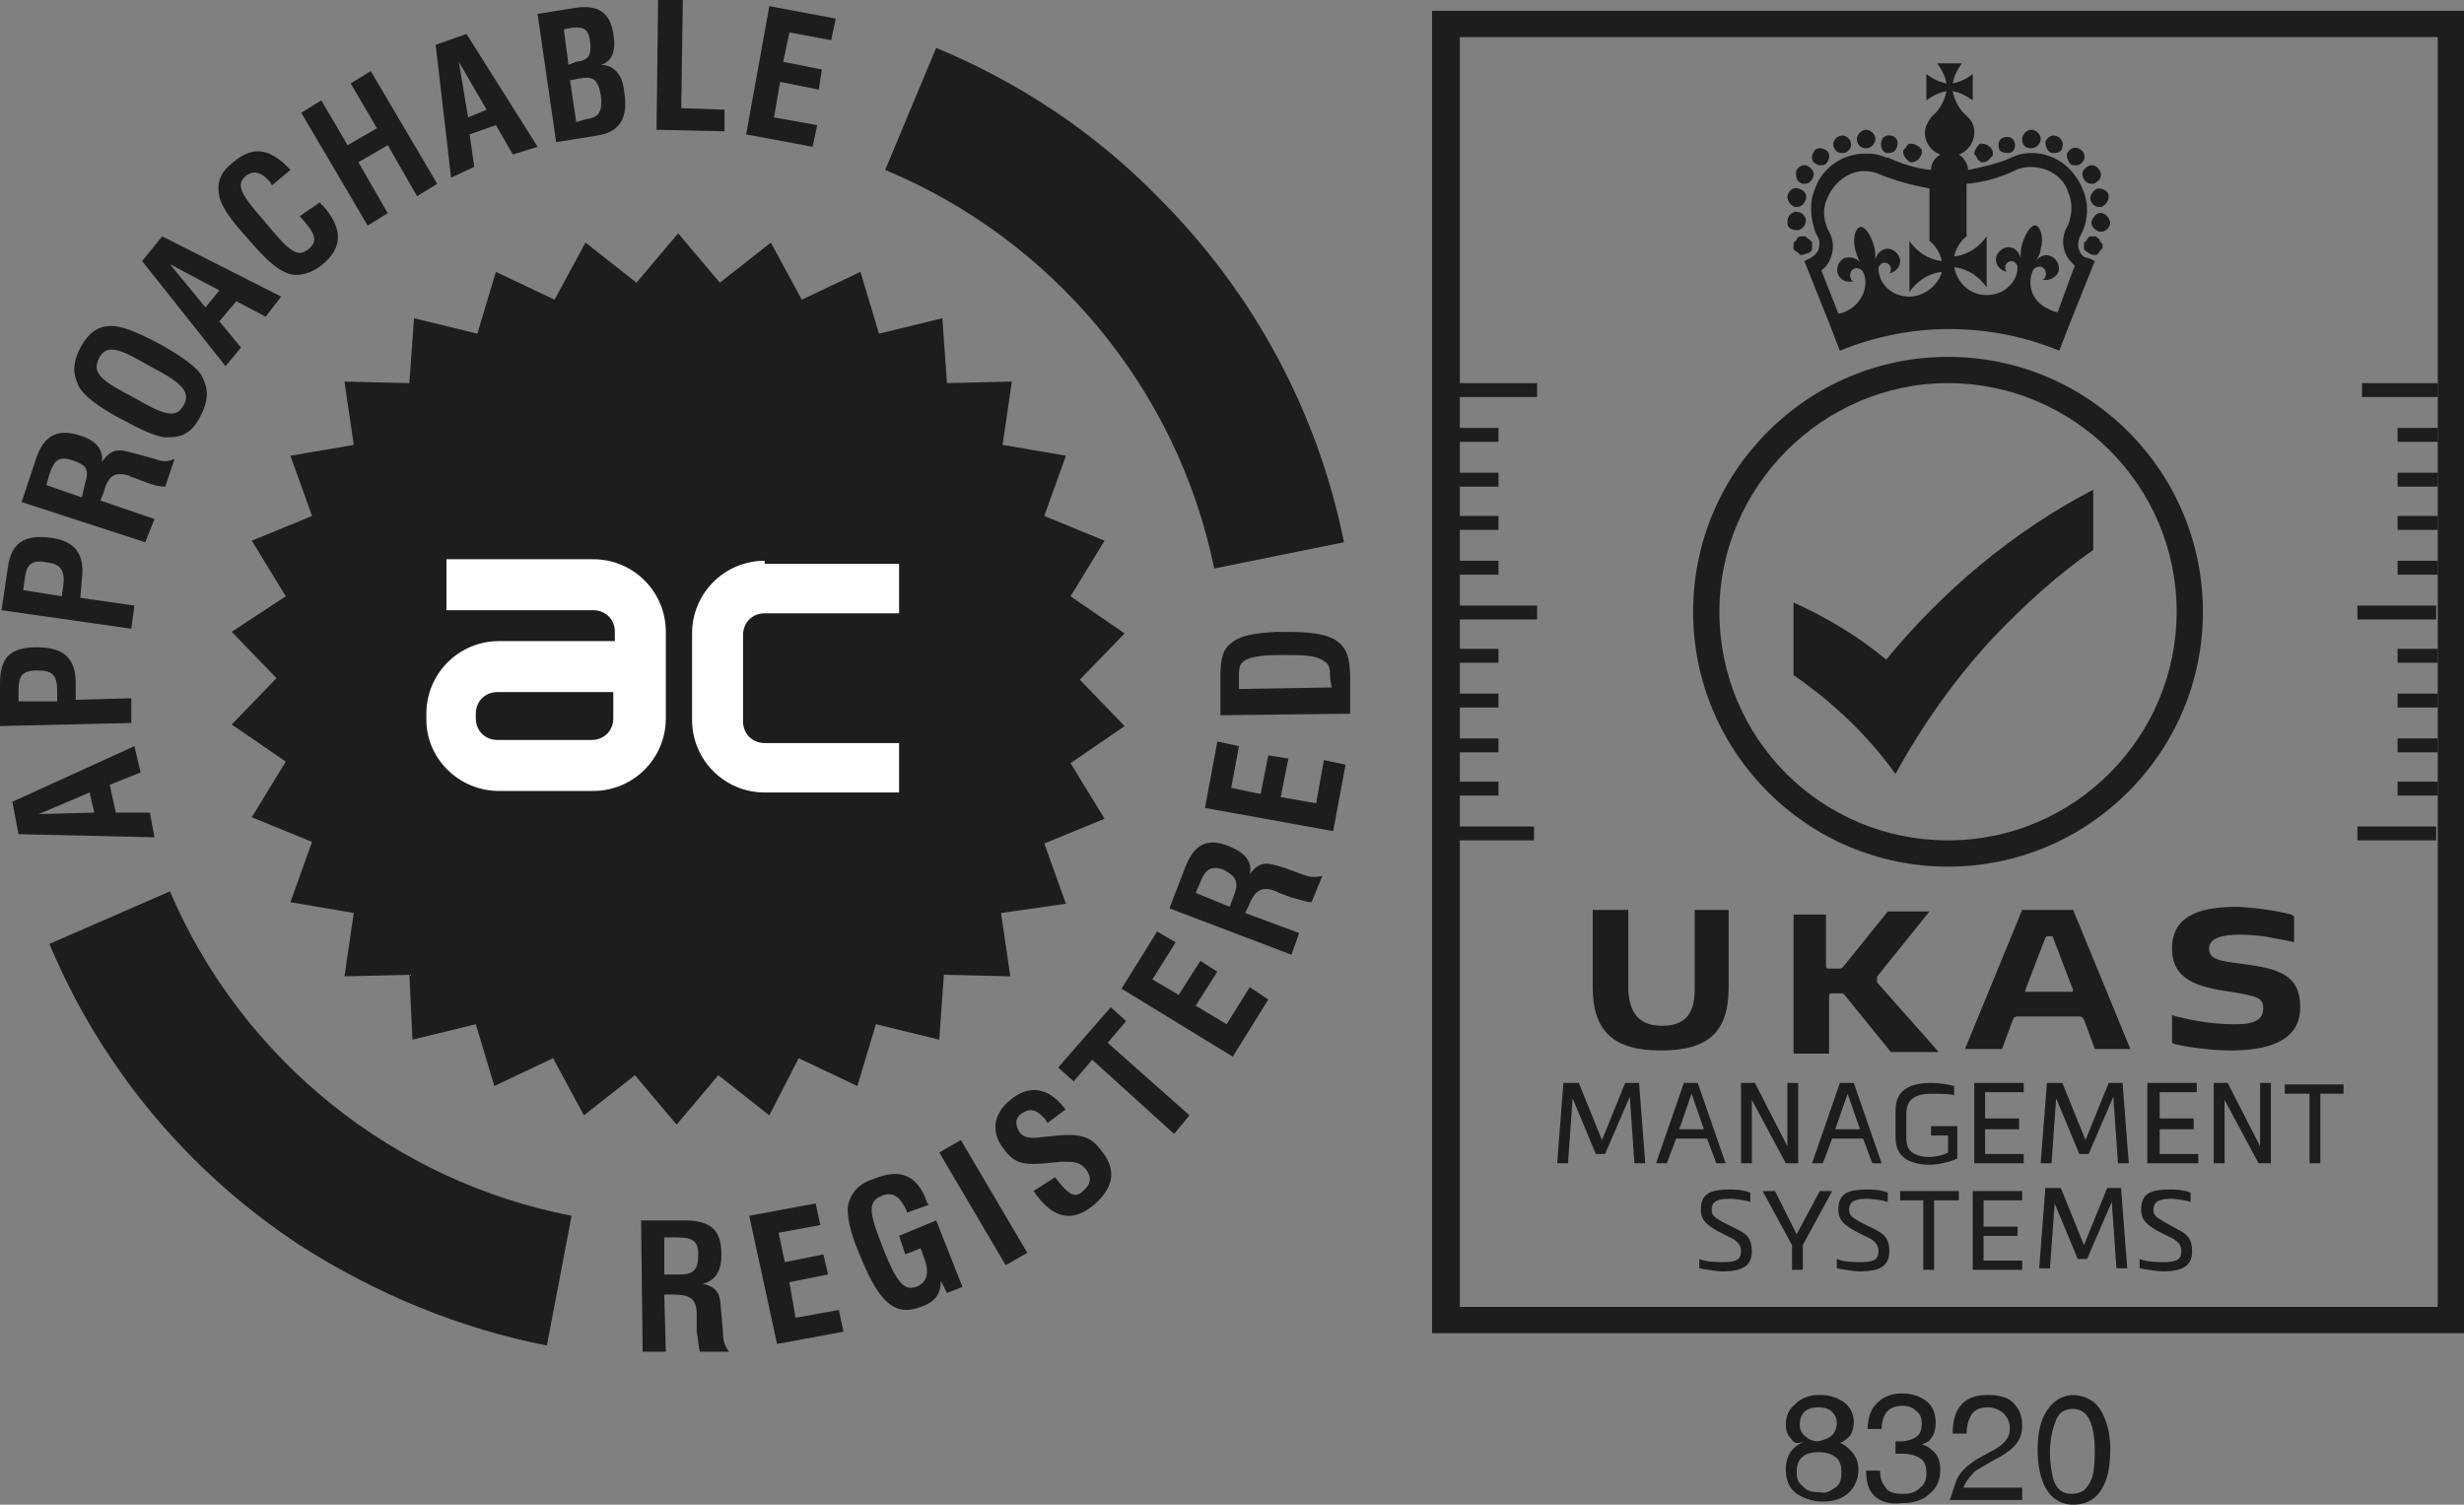 <?xml version="1.0" encoding="UTF-8"?>
<!-- Generator: Adobe Illustrator 27.4.1, SVG Export Plug-In . SVG Version: 6.00 Build 0)  -->
<svg xmlns="http://www.w3.org/2000/svg" xmlns:xlink="http://www.w3.org/1999/xlink" version="1.1" id="Layer_1" x="0px" y="0px" viewBox="0 0 159.5 97.4" style="enable-background:new 0 0 159.5 97.4;" xml:space="preserve">
<rect x="0" y="0" width="159.5" height="97.4" fill="#808080" stroke="none"/>
<style type="text/css">
	.st0{fill:#1D1D1B;}
	.st1{fill:url(#SVGID_1_);}
	.st2{fill:#FFFFFF;}
	.st3{fill:url(#SVGID_00000108994024212455152390000017441768882649348787_);}
	.st4{fill:url(#SVGID_00000105417447618235491230000015917567460340931505_);}
</style>
<g>
	<path class="st0" d="M116,93.2c-0.3-0.3-0.4-0.6-0.4-1c0-0.5,0.2-1,0.6-1.3c0.4-0.4,0.9-0.6,1.6-0.6s1.2,0.2,1.6,0.5   s0.6,0.8,0.6,1.2c0,0.4-0.1,0.8-0.3,1c-0.1,0.1-0.3,0.3-0.6,0.4c0.3,0.1,0.5,0.3,0.7,0.5c0.3,0.3,0.5,0.7,0.5,1.2   c0,0.6-0.2,1.1-0.6,1.5s-1,0.6-1.7,0.6s-1.2-0.2-1.7-0.5c-0.5-0.4-0.7-0.9-0.7-1.6c0-0.4,0.1-0.8,0.3-1.1c0.2-0.3,0.5-0.5,0.9-0.7   C116.3,93.5,116.1,93.4,116,93.2z M118.8,96.3c0.3-0.2,0.4-0.5,0.4-1c0-0.4-0.1-0.8-0.4-1s-0.6-0.3-1.1-0.3c-0.4,0-0.8,0.1-1,0.3   c-0.3,0.2-0.4,0.6-0.4,1s0.1,0.7,0.4,0.9c0.2,0.3,0.6,0.4,1.1,0.4C118.2,96.7,118.5,96.5,118.8,96.3z M118.6,92.9   c0.2-0.2,0.3-0.5,0.3-0.8s-0.1-0.5-0.3-0.7c-0.2-0.2-0.5-0.3-0.9-0.3s-0.7,0.1-0.9,0.3c-0.2,0.2-0.3,0.5-0.3,0.8s0.1,0.6,0.4,0.8   c0.2,0.2,0.5,0.3,0.8,0.3C118.1,93.2,118.4,93.1,118.6,92.9z"></path>
	<path class="st0" d="M121.3,96.8c-0.4-0.4-0.5-1-0.5-1.6h0.9c0,0.4,0.1,0.8,0.3,1c0.2,0.4,0.6,0.5,1.2,0.5c0.5,0,0.8-0.1,1.1-0.4   c0.3-0.2,0.4-0.6,0.4-0.9c0-0.5-0.1-0.8-0.4-1c-0.3-0.2-0.7-0.3-1.2-0.3c-0.1,0-0.1,0-0.2,0c-0.1,0-0.1,0-0.2,0v-0.8   c0.1,0,0.2,0,0.2,0c0.1,0,0.1,0,0.2,0c0.3,0,0.6-0.1,0.8-0.2c0.4-0.2,0.5-0.5,0.5-1c0-0.3-0.1-0.6-0.4-0.8   c-0.2-0.2-0.5-0.3-0.8-0.3c-0.6,0-1,0.2-1.2,0.6c-0.1,0.2-0.2,0.5-0.2,0.9h-0.9c0-0.5,0.1-0.9,0.3-1.3c0.4-0.6,1-1,1.9-1   c0.7,0,1.2,0.2,1.6,0.5c0.4,0.3,0.6,0.8,0.6,1.4c0,0.4-0.1,0.8-0.3,1c-0.1,0.2-0.3,0.3-0.6,0.4c0.4,0.1,0.6,0.3,0.9,0.6   c0.2,0.3,0.3,0.6,0.3,1c0,0.7-0.2,1.2-0.7,1.6c-0.4,0.4-1,0.6-1.8,0.6C122.3,97.4,121.7,97.2,121.3,96.8z"></path>
	<path class="st0" d="M126.7,95.7c0.2-0.4,0.6-0.8,1.2-1.2l0.9-0.5c0.4-0.2,0.7-0.4,0.9-0.6c0.3-0.3,0.4-0.6,0.4-0.9   c0-0.4-0.1-0.7-0.4-1c-0.2-0.2-0.6-0.4-1-0.4c-0.6,0-1,0.2-1.2,0.7c-0.1,0.2-0.2,0.6-0.2,1h-0.9c0-0.6,0.1-1.1,0.3-1.5   c0.4-0.7,1-1,2-1c0.8,0,1.4,0.2,1.7,0.6c0.4,0.4,0.5,0.9,0.5,1.4c0,0.6-0.2,1-0.6,1.4c-0.2,0.2-0.6,0.5-1.2,0.8l-0.7,0.4   c-0.3,0.2-0.6,0.3-0.7,0.5c-0.3,0.3-0.5,0.6-0.6,0.9h3.8v0.8h-4.7C126.4,96.7,126.5,96.1,126.7,95.7z"></path>
	<path class="st0" d="M136.1,91.5c0.3,0.6,0.5,1.3,0.5,2.3c0,0.9-0.1,1.7-0.4,2.3c-0.4,0.9-1.1,1.3-2,1.3c-0.8,0-1.4-0.4-1.8-1.1   c-0.3-0.6-0.5-1.4-0.5-2.4c0-0.8,0.1-1.5,0.3-2c0.4-1,1.1-1.6,2.1-1.6C135.1,90.4,135.7,90.7,136.1,91.5z M135.2,96.1   c0.3-0.4,0.4-1.1,0.4-2.2c0-0.8-0.1-1.4-0.3-1.9s-0.6-0.8-1.1-0.8s-0.9,0.2-1.1,0.7c-0.2,0.5-0.4,1.2-0.4,2.1   c0,0.7,0.1,1.3,0.2,1.7c0.2,0.7,0.6,1,1.2,1C134.6,96.7,135,96.5,135.2,96.1z"></path>
</g>
<g>
	<g>
		<path class="st0" d="M41.5,79h2.8c1.7,0,2.4,0.6,2.4,2.2c0,1.1-0.4,1.7-1.2,1.9c1.2,0.3,1.1,0.9,1.2,2l0.1,1.1    c0,0.6,0.1,0.9,0.4,1.3h-1.9c-0.1-0.4-0.1-0.8-0.2-1.3v-0.9c0-0.1,0-0.1,0-0.2c0-1.1-0.5-1.3-1.6-1.3H43l0.1,3.7h-1.5L41.5,79z     M44,82.5c0.9,0,1.2-0.3,1.2-1.3c0-0.9-0.4-1.1-1.4-1.1H43v2.4H44z"></path>
		<path class="st0" d="M48.5,78.7l4.3-0.8l0.3,1.4l-2.7,0.5l0.4,1.9l2.5-0.5l0.3,1.3L51.1,83l0.4,2.3l2.8-0.5l0.3,1.4L50.3,87    L48.5,78.7z"></path>
		<path class="st0" d="M60.9,82.9c0,0.9-0.4,1.4-1.3,1.7c-1.8,0.7-2.8-0.5-4-3.5c-0.6-1.4-0.8-2.5-0.7-3.1c0.2-0.8,0.7-1.4,1.7-1.7    c1.7-0.7,2.8-0.2,3.4,1.5c0,0.1,0.1,0.1,0.1,0.2l-1.4,0.5v-0.1c-0.4-0.9-0.9-1.3-1.6-1c-1.1,0.4-0.7,1.4,0.1,3.5    c0.8,2,1.3,2.7,2.1,2.4c0.8-0.3,0.9-1,0.4-2.2c0-0.1-0.1-0.2-0.1-0.3l-1,0.4L58.2,80l2.4-1l1.7,4.3l-1,0.4L60.9,82.9z"></path>
		<path class="st0" d="M60.8,74.6l1.4-0.8l4.3,7.3l-1.4,0.8L60.8,74.6z"></path>
		<path class="st0" d="M68.3,76.2l0.3,0.4c0.6,0.7,1,1,1.5,0.5c0.5-0.4,0.6-0.9,0.2-1.4s-0.8-0.5-1.6-0.5l-1,0.1    c-1.3,0.1-2,0.1-2.7-0.9c-0.9-1.1-0.7-2.3,0.4-3.2c1.2-1,2.4-0.8,3.4,0.4c0.1,0.1,0.1,0.2,0.2,0.2l-1.2,0.9c0-0.1-0.1-0.1-0.1-0.2    c-0.6-0.7-1-0.8-1.6-0.4c-0.4,0.3-0.4,0.7-0.1,1.2c0.3,0.4,0.8,0.4,1.5,0.3l1-0.1c1.3-0.1,2.1,0,2.8,1c1,1.2,0.8,2.4-0.5,3.5    s-2.5,0.9-3.6-0.5c-0.1-0.1-0.2-0.3-0.3-0.4L68.3,76.2z"></path>
		<path class="st0" d="M70.7,68.6L69.5,70l-1-0.9l3.4-3.9l1,0.9l-1.2,1.4l5.3,4.7l-1,1.2L70.7,68.6z"></path>
		<path class="st0" d="M72.6,64l2.3-3.7l1.2,0.7l-1.5,2.4l1.7,1l1.4-2.2l1.1,0.7l-1.4,2.2l2,1.2l1.5-2.4l1.2,0.8l-2.3,3.7L72.6,64z"></path>
		<path class="st0" d="M75.7,58.8l1-2.6c0.6-1.6,1.5-2,2.9-1.4c1,0.4,1.5,1,1.3,1.8c0.7-1,1.3-0.7,2.3-0.4l1.1,0.4    c0.5,0.2,0.9,0.2,1.3,0.1l-0.7,1.7c-0.4,0-0.8-0.2-1.3-0.3l-0.8-0.3c-0.1,0-0.1-0.1-0.2-0.1c-1-0.4-1.4,0-1.8,1l-0.2,0.4l3.5,1.3    l-0.5,1.4L75.7,58.8z M79.9,57.9c0.3-0.8,0.1-1.2-0.7-1.6c-0.8-0.3-1.2,0-1.5,0.8l-0.3,0.7l2.2,0.9L79.9,57.9z"></path>
		<path class="st0" d="M78,52.3l0.8-4.3l1.4,0.3L79.7,51l1.9,0.4l0.5-2.5l1.3,0.2l-0.5,2.5l2.3,0.4l0.5-2.8l1.4,0.3l-0.8,4.3    L78,52.3z"></path>
		<path class="st0" d="M79,46.3v-2.5c0-0.9,0.1-1.6,0.5-2c0.7-0.7,1.7-0.8,3.1-0.9c1.6,0,2.9,0,3.8,0.5c0.8,0.5,1,1.2,1,2.6v2.2    L79,46.3z M86.1,43.9c0-0.5,0-0.9-0.4-1.1c-0.5-0.4-1.4-0.4-2.7-0.4c-1.3,0-2.2,0.1-2.6,0.5c-0.2,0.2-0.2,0.5-0.2,1v0.7l6-0.1    L86.1,43.9z"></path>
	</g>
	<g>
		<path class="st0" d="M1.2,54l-0.4-2.1l7.9-3.6L9.1,50l-2,0.8l0.4,1.8h2.2l0.3,1.6L1.2,54z M5.8,51.3l-3.3,1.4l3.6-0.1L5.8,51.3z"></path>
		<path class="st0" d="M0,47v-2.7c0-1.7,0.6-2.4,2.4-2.4c1.7,0,2.5,0.7,2.5,2.3v1.1l3.6-0.1v1.6L0,47z M3.7,44.7    c0-1-0.3-1.3-1.3-1.3s-1.2,0.4-1.2,1.3v0.7h2.5V44.7z"></path>
		<path class="st0" d="M0.1,39.5l0.4-2.7c0.2-1.6,1-2.2,2.7-2s2.3,1.1,2.1,2.7l-0.1,1.2l3.5,0.5l-0.2,1.5L0.1,39.5z M4.1,37.9    C4.2,37,4,36.5,3,36.4c-1-0.2-1.3,0.2-1.4,1.1l-0.1,0.7L4,38.6L4.1,37.9z"></path>
		<path class="st0" d="M1.4,32.5l0.9-2.7c0.5-1.6,1.4-2.1,2.9-1.6c1,0.3,1.5,0.9,1.4,1.7c0.7-1,1.2-0.8,2.3-0.5l1.1,0.3    c0.5,0.2,0.9,0.2,1.3,0l-0.6,1.8c-0.4,0-0.8-0.1-1.3-0.3l-0.8-0.3c-0.1,0-0.1,0-0.2-0.1c-1-0.3-1.4,0-1.7,1.1l-0.2,0.5l3.5,1.2    l-0.6,1.5L1.4,32.5z M5.5,31.3c0.3-0.9,0.1-1.2-0.8-1.5c-0.9-0.3-1.2,0-1.5,0.9L3,31.4l2.3,0.8L5.5,31.3z"></path>
		<path class="st0" d="M5.1,25c-0.4-0.8-0.4-1.5,0.1-2.5c0.5-0.9,1.1-1.4,2-1.4c0.7,0,1.7,0.4,3.2,1.2c1.4,0.8,2.4,1.5,2.7,2.1    c0.4,0.8,0.4,1.5-0.1,2.5c-0.5,1-1.1,1.4-2,1.4c-0.7,0.1-1.7-0.4-3.2-1.2S5.4,25.6,5.1,25z M11.9,26.2c0.5-0.9-0.3-1.5-2.2-2.5    c-1.9-1.1-2.8-1.5-3.3-0.5s0.3,1.5,2.2,2.5C10.5,26.8,11.4,27.2,11.9,26.2z"></path>
		<path class="st0" d="M9.2,16.9l1.3-1.6l7.7,3.9l-1,1.3l-1.9-1l-1.1,1.3l1.4,1.7l-1,1.2L9.2,16.9z M14.2,18.8L11,17.1l2.3,2.8    L14.2,18.8z"></path>
		<path class="st0" d="M20.7,13.1c0.1,0.1,0.1,0.2,0.2,0.2c1.3,1.5,1.3,2.7,0,3.8c-0.6,0.5-1.2,0.7-1.8,0.7c-1-0.1-1.9-1-3.1-2.4    c-1.1-1.2-1.7-2.1-1.8-2.7c-0.2-0.9,0.1-1.6,0.9-2.2c1.3-1.1,2.4-0.9,3.7,0.5l-1.2,1c0-0.1-0.1-0.1-0.1-0.2    c-0.6-0.7-1.1-0.8-1.6-0.4c-0.7,0.6-0.2,1.3,1.2,2.9c1.5,1.8,2.1,2.5,2.9,1.8c0.6-0.5,0.4-1-0.5-2L19.4,14L20.7,13.1z"></path>
		<path class="st0" d="M19.5,7.3l1.3-0.8l1.7,2.9l1.9-1.1l-1.7-2.9L24,4.6l4.3,7.3L27,12.7l-1.9-3.3l-1.9,1.1l1.9,3.3l-1.3,0.8    L19.5,7.3z"></path>
		<path class="st0" d="M28.2,2.9l2-0.7l4.6,7.3L33.2,10l-1.1-1.9l-1.7,0.6l0.3,2.1l-1.5,0.7L28.2,2.9z M31.5,7.1L29.7,4l0.6,3.6    L31.5,7.1z"></path>
		<path class="st0" d="M34.8,0.9l2.5-0.4c1.4-0.2,2.2,0.3,2.4,1.7c0.2,1.1-0.1,1.8-0.8,2c0.8,0,1.4,0.6,1.5,1.7    c0.3,1.8-0.3,2.7-1.9,2.9L36,9.2L34.8,0.9z M37.3,4c0.8-0.1,1-0.4,0.9-1.3c-0.1-0.8-0.4-1-1.2-0.9l-0.5,0.1l0.3,2.3L37.3,4z     M38,7.7c0.8-0.1,1-0.5,0.9-1.5c-0.2-1.1-0.5-1.3-1.5-1.1l-0.5,0.1l0.4,2.7L38,7.7z"></path>
		<path class="st0" d="M42.6,0h1.6l-0.1,7l2.8,0.1v1.4l-4.4-0.1L42.6,0z"></path>
		<path class="st0" d="M49.8,0.4l4.3,0.8l-0.3,1.4l-2.7-0.5L50.7,4l2.5,0.5L53,5.8l-2.5-0.5l-0.4,2.3l2.8,0.5l-0.3,1.4l-4.3-0.8    L49.8,0.4z"></path>
	</g>
	<path class="st0" d="M49.9,71.2l-3.2-2.5l-2.6,3.1l-2.6-3.1l-3.2,2.5l-1.9-3.6l-3.6,1.8l-1.1-3.9l-3.9,1l-0.3-4l-4,0.1l0.5-4   l-4-0.7l1.2-3.8l-3.7-1.5l2.1-3.4l-3.3-2.3l2.8-2.9l-2.8-2.9l3.3-2.3l-2.1-3.4l3.7-1.5l-1.4-3.8l4-0.7l-0.6-4l4,0.1l0.3-4l3.9,1   l1.1-3.9l3.6,1.7l1.9-3.6l3.2,2.5l2.6-3.1l2.6,3.1l3.2-2.5l1.9,3.6l3.6-1.8l1.1,3.9l3.9-1l0.3,4l4-0.1l-0.5,4l4,0.7l-1.4,3.8   l3.7,1.5l-2.1,3.4l3.3,2.3l-2.8,2.9l2.8,2.9l-3.3,2.3l2.1,3.4L66.5,54l1.4,3.8l-4,0.7l0.6,4l-4-0.1l-0.3,4l-3.9-1l-1.1,3.9   l-3.6-1.7L49.9,71.2z"></path>
	<path class="st0" d="M49.8,72.2l-3.3-2.6l-2.7,3.2l-2.7-3.2l-3.3,2.6l-2-3.7L32,70.3l-1.2-4l-4.1,1l-0.2-4.2l-4.2,0.1l0.6-4.1   l-4.1-0.7l1.4-3.9l-3.9-1.6l2.2-3.6L15,46.9l2.9-3l-2.9-3l3.5-2.3L16.3,35l3.9-1.6l-1.4-3.9l4.1-0.7l-0.6-4.1l4.2,0.1l0.3-4.2   l4.1,1l1.2-4l3.8,1.8l2-3.7l3.3,2.6l2.7-3.2l2.7,3.2l3.3-2.6l2,3.7l3.8-1.8l1.2,4l4.1-1l0.3,4.2l4.2-0.1l-0.6,4.1l4.1,0.7l-1.4,3.9   l3.9,1.6l-2.2,3.6l3.5,2.4l-2.9,3l2.9,3l-3.5,2.4l2.2,3.6l-3.9,1.6l1.4,3.9l-4.2,0.6l0.6,4.1l-4.3-0.1l-0.3,4.2l-4.1-1l-1.2,4   l-3.8-1.8L49.8,72.2z"></path>
	
		<radialGradient id="SVGID_1_" cx="43.8" cy="69.4" r="24.5" gradientTransform="matrix(1 0 0 -1 0 113.2)" gradientUnits="userSpaceOnUse">
		<stop offset="0" style="stop-color:#1D1D1B"></stop>
		<stop offset="1" style="stop-color:#1D1D1B"></stop>
	</radialGradient>
	<path class="st1" d="M68.3,43.8c0,13.5-11,24.5-24.5,24.5s-24.5-11-24.5-24.5s11-24.5,24.5-24.5C57.3,19.3,68.3,30.3,68.3,43.8z"></path>
	<path class="st2" d="M28.9,36.3v3.2h9.5c0.8,0,1.4,0.6,1.4,1.4c0,0,0,0.5,0,0.6c-1.7,0-7.5,0-7.5,0c-2.6,0-4.7,2.1-4.7,4.7v0.4l0,0   c0,2.5,2.1,4.6,4.7,4.6h6.1c2.6,0,4.7-2.1,4.7-4.7v-5.6c0-2.6-2.1-4.7-4.7-4.7h-9.5V36.3z M30.8,46.2c0-0.8,0.6-1.4,1.4-1.4   c0,0,5.9,0,7.5,0c0,0.7,0,1.7,0,1.7c0,0.8-0.6,1.4-1.4,1.4h-6.1c-0.8,0-1.4-0.6-1.4-1.4C30.8,46.5,30.8,46.2,30.8,46.2z"></path>
	<g>
		<path class="st2" d="M49.5,36.3c-2.6,0-4.7,2.1-4.7,4.7v5.6c0,2.6,2.1,4.7,4.7,4.7h8.7v-3.2h-8.7c-0.8,0-1.4-0.6-1.4-1.4v-5.6    c0-0.8,0.6-1.4,1.4-1.4h8.7v-3.2h-8.7V36.3z"></path>
	</g>
	<g>
		
			<radialGradient id="SVGID_00000047765823498622909880000007409223465802234252_" cx="72.15" cy="93.25" r="15.864" gradientTransform="matrix(1 0 0 -1 0 113.2)" gradientUnits="userSpaceOnUse">
			<stop offset="0" style="stop-color:#1D1D1B"></stop>
			<stop offset="0.139" style="stop-color:#1D1D1B"></stop>
			<stop offset="0.363" style="stop-color:#1D1D1B"></stop>
			<stop offset="0.646" style="stop-color:#1D1D1B"></stop>
			<stop offset="0.974" style="stop-color:#1D1D1B"></stop>
			<stop offset="1" style="stop-color:#1D1D1B"></stop>
		</radialGradient>
		<path style="fill:url(#SVGID_00000047765823498622909880000007409223465802234252_);" d="M60.6,3.1L57.3,11    c10.8,4.5,18.9,14.1,21.3,25.8l8.4-1.7c-1.7-8.4-5.8-16.1-12-22.3C70.8,8.5,65.9,5.3,60.6,3.1z"></path>
		
			<radialGradient id="SVGID_00000001622880679199699570000008393620381614843035_" cx="20.1" cy="40.8" r="15.869" gradientTransform="matrix(1 0 0 -1 0 113.2)" gradientUnits="userSpaceOnUse">
			<stop offset="0" style="stop-color:#1D1D1B"></stop>
			<stop offset="0.139" style="stop-color:#1D1D1B"></stop>
			<stop offset="0.363" style="stop-color:#1D1D1B"></stop>
			<stop offset="0.646" style="stop-color:#1D1D1B"></stop>
			<stop offset="0.974" style="stop-color:#1D1D1B"></stop>
			<stop offset="1" style="stop-color:#1D1D1B"></stop>
		</radialGradient>
		<path style="fill:url(#SVGID_00000001622880679199699570000008393620381614843035_);" d="M35.4,87.1l1.6-8.4    c-11.4-2.2-21.3-10-26-21l-7.8,3.4c3.3,7.9,8.9,14.7,16.2,19.5C24.4,83.8,29.8,86,35.4,87.1z"></path>
	</g>
</g>
<g>
	<g>
		<path class="st0" d="M103.9,74.7h-0.6l-1.5-3.6l0,0l-0.3,4.2h-0.7l0.4-5.2h1l1.5,3.7l1.5-3.7h0.9l0.4,5.2h-0.7l-0.3-4.3l0,0    L103.9,74.7z"></path>
		<path class="st0" d="M111.1,75.3l-0.6-1.6h-2l-0.6,1.6h-0.7l1.8-5.2h0.9l1.8,5.2H111.1z M108.7,73.1h1.6l-0.8-2.3l0,0L108.7,73.1z    "></path>
		<path class="st0" d="M115.7,74.2L115.7,74.2v-4.1h0.7v5.2h-0.8l-2.2-4.1l0,0v4.1h-0.7v-5.2h0.9L115.7,74.2z"></path>
		<path class="st0" d="M121.2,75.3l-0.6-1.6h-2l-0.6,1.6h-0.7l1.8-5.2h0.9l1.8,5.2H121.2z M118.8,73.1h1.6l-0.8-2.3l0,0L118.8,73.1z    "></path>
		<path class="st0" d="M124.8,75.4c-2.1-0.1-2.1-1.3-2.1-2v-1.3c0-0.7,0-2,2.3-2c0.6,0,1.1,0.1,1.5,0.2v0.6    c-0.3-0.1-0.9-0.1-1.5-0.1c-1.5,0-1.6,0.8-1.6,1.4v1.3c0,0.6,0,1.3,1.4,1.4c0.4,0,1-0.1,1.3-0.3v-1.1H125v-0.6h1.7V75    C126.2,75.2,125.6,75.4,124.8,75.4z"></path>
		<path class="st0" d="M127.8,75.3v-5.2h3.2v0.6h-2.5v1.7h2.2v0.7h-2.2v1.6h2.5v0.6H127.8z"></path>
		<path class="st0" d="M135.2,74.7h-0.6l-1.5-3.6l0,0l-0.3,4.2h-0.7l0.4-5.2h1l1.5,3.7l1.5-3.7h0.9l0.4,5.2h-0.7l-0.3-4.3l0,0    L135.2,74.7z"></path>
		<path class="st0" d="M139,75.3v-5.2h3.2v0.6h-2.4v1.7h2.2v0.7h-2.2v1.6h2.5v0.6H139z"></path>
		<path class="st0" d="M146.3,74.2L146.3,74.2v-4.1h0.7v5.2h-0.8l-2.2-4.1l0,0v4.1h-0.7v-5.2h0.9L146.3,74.2z"></path>
		<path class="st0" d="M149.5,70.8h-1.6v-0.6h3.8v0.6h-1.5v4.5h-0.7V70.8z"></path>
		<path class="st0" d="M112,77.6c-0.7,0-1.2,0.1-1.2,0.7c0,0.4,0.2,0.5,0.7,0.8l1,0.5c0.6,0.3,0.9,0.6,0.9,1.4c0,1-0.7,1.3-1.9,1.3    c-0.3,0-1-0.1-1.5-0.2v-0.6c0.5,0.2,1.2,0.2,1.5,0.2c0.8,0,1.2-0.1,1.2-0.7c0-0.4-0.2-0.6-0.5-0.8l-1-0.5    c-0.7-0.4-1.1-0.7-1.1-1.4c0-1.1,0.7-1.3,1.9-1.3c0.2,0,0.8,0,1.3,0.2v0.6C113,77.7,112.3,77.6,112,77.6z"></path>
		<path class="st0" d="M116.3,79.9L116.3,79.9l1.5-2.8h0.8l-1.9,3.5v1.6H116v-1.6l-1.9-3.5h0.8L116.3,79.9z"></path>
		<path class="st0" d="M120.9,77.6c-0.7,0-1.2,0.1-1.2,0.7c0,0.4,0.2,0.5,0.7,0.8l1,0.5c0.6,0.3,0.9,0.6,0.9,1.4    c0,1-0.7,1.3-1.9,1.3c-0.3,0-1-0.1-1.5-0.2v-0.6c0.5,0.2,1.2,0.2,1.5,0.2c0.8,0,1.2-0.1,1.2-0.7c0-0.4-0.2-0.6-0.5-0.8l-1-0.5    c-0.7-0.4-1.1-0.7-1.1-1.4c0-1.1,0.7-1.3,1.9-1.3c0.2,0,0.8,0,1.3,0.2v0.6C121.9,77.7,121.2,77.6,120.9,77.6z"></path>
		<path class="st0" d="M124.6,77.7H123v-0.6h3.8v0.6h-1.6v4.5h-0.7v-4.5H124.6z"></path>
		<path class="st0" d="M127.7,82.2v-5.1h3.2v0.6h-2.5v1.7h2.2V80h-2.2v1.6h2.5v0.6C130.9,82.2,127.7,82.2,127.7,82.2z"></path>
		<path class="st0" d="M135.1,81.5h-0.6l-1.5-3.6l0,0l-0.3,4.2H132l0.4-5.2h1l1.5,3.7l1.5-3.7h0.9l0.4,5.2H137l-0.3-4.3l0,0    L135.1,81.5z"></path>
		<path class="st0" d="M140.6,77.6c-0.7,0-1.2,0.1-1.2,0.7c0,0.4,0.2,0.5,0.7,0.8l0.9,0.5c0.6,0.3,0.9,0.6,0.9,1.4    c0,1-0.7,1.3-1.9,1.3c-0.3,0-1-0.1-1.5-0.2v-0.6c0.5,0.2,1.2,0.2,1.5,0.2c0.8,0,1.2-0.1,1.2-0.7c0-0.4-0.2-0.6-0.5-0.8l-1-0.5    c-0.7-0.4-1.1-0.7-1.1-1.4c0-1.1,0.7-1.3,1.9-1.3c0.2,0,0.8,0,1.3,0.2v0.6C141.5,77.7,140.8,77.6,140.6,77.6z"></path>
	</g>
	<path class="st0" d="M122.1,42.7c-1.8-1.5-3.8-2.7-6-3.7v1.3v1.1v0.2v0.9v1.2c2.6,1.8,4.8,3.9,6.6,6.4l0,0c1.7-3.1,3.8-6.1,6.3-8.8   c2-2.1,4.2-4.1,6.5-5.7v-0.2v-1.3v-0.6v-0.9v-0.9C130.3,34.4,125.7,38.3,122.1,42.7z"></path>
	<g>
		<g>
			<path class="st0" d="M117.2,16.3C117.2,16.3,117.2,16.2,117.2,16.3c0.1-0.1,0.1-0.2,0.1-0.2V16v-0.1v-0.1v-0.1c0,0,0-0.1-0.1-0.1     c0,0,0-0.1-0.1-0.1l-0.1-0.1c0,0-0.1,0-0.1-0.1h-0.1c-0.1,0-0.1,0-0.2,0h-0.1c0,0-0.1,0-0.1,0.1c0,0-0.1,0-0.1,0.1     c0,0,0,0.1-0.1,0.1c0,0,0,0.1-0.1,0.1v0.1v0.1V16v0.1c0,0,0,0.1,0.1,0.1c0,0,0,0.1,0.1,0.1c0,0,0.1,0,0.1,0.1c0,0,0.1,0,0.1,0.1     h0.1h0.1C116.9,16.4,117.1,16.4,117.2,16.3"></path>
			<path class="st0" d="M116.5,11.8c0.1,0.1,0.2,0.1,0.3,0.1c0.2,0,0.4-0.1,0.5-0.3c0.2-0.3,0.1-0.6-0.2-0.8     c-0.3-0.2-0.6-0.1-0.8,0.2C116.2,11.3,116.3,11.7,116.5,11.8"></path>
			<path class="st0" d="M117.8,10.7c0.1,0,0.3,0,0.4-0.1c0.2-0.2,0.3-0.6,0.1-0.8c-0.2-0.2-0.6-0.3-0.8-0.1     c-0.2,0.2-0.3,0.6-0.1,0.8C117.5,10.6,117.7,10.7,117.8,10.7"></path>
			<path class="st0" d="M119.2,9.9c0.1,0,0.1,0,0.2,0c0.3-0.1,0.5-0.4,0.4-0.7c-0.1-0.3-0.4-0.5-0.7-0.4c-0.3,0.1-0.5,0.4-0.4,0.7     S119,9.9,119.2,9.9"></path>
			<path class="st0" d="M120.8,9.6c0.3,0,0.6-0.3,0.6-0.6c0-0.3-0.3-0.6-0.6-0.6c-0.3,0-0.6,0.3-0.6,0.6     C120.2,9.4,120.5,9.6,120.8,9.6"></path>
			<path class="st0" d="M122.1,9.9c0.1,0,0.1,0,0.2,0c0.2,0,0.4-0.1,0.5-0.4s0-0.6-0.3-0.7c-0.3-0.1-0.6,0-0.7,0.3     C121.7,9.4,121.8,9.8,122.1,9.9"></path>
			<path class="st0" d="M116.2,13.4h0.1c0.3,0,0.5-0.2,0.6-0.5s-0.1-0.6-0.5-0.7c-0.3-0.1-0.6,0.1-0.7,0.5     C115.7,13,115.9,13.3,116.2,13.4"></path>
			<path class="st0" d="M116.4,14.9c0.3-0.1,0.5-0.3,0.5-0.7l0,0c-0.1-0.3-0.3-0.5-0.7-0.5c-0.3,0.1-0.5,0.3-0.5,0.7     S116,14.9,116.4,14.9C116.3,14.9,116.3,14.9,116.4,14.9"></path>
			<path class="st0" d="M123.5,10.4C123.5,10.4,123.6,10.4,123.5,10.4c0.1,0.1,0.2,0.1,0.2,0.1h0.1c0.1,0,0.3-0.1,0.4-0.2     c0.1-0.1,0.2-0.3,0.2-0.4V9.8V9.7c0,0,0-0.1-0.1-0.1c0,0,0-0.1-0.1-0.1c-0.1-0.1-0.3-0.2-0.5-0.2h-0.1c0,0-0.1,0-0.1,0.1     c0,0-0.1,0-0.1,0.1c0,0,0,0.1-0.1,0.1c0,0,0,0.1-0.1,0.1v0.1v0.1C123.2,10,123.3,10.2,123.5,10.4     C123.4,10.3,123.5,10.3,123.5,10.4"></path>
			<path class="st0" d="M136,15.7C136,15.6,136,15.6,136,15.7c-0.1-0.1-0.1-0.2-0.1-0.2l-0.1-0.1c0,0-0.1,0-0.1-0.1h-0.1     c-0.1,0-0.2,0-0.2,0h-0.1c0,0-0.1,0-0.1,0.1c0,0-0.1,0-0.1,0.1c0,0,0,0.1-0.1,0.1c0,0,0,0.1-0.1,0.1v0.1v0.1V16v0.1     c0,0,0,0.1,0.1,0.1c0,0,0,0.1,0.1,0.1c0.1,0.1,0.3,0.2,0.4,0.2h0.1h0.1c0,0,0.1,0,0.1-0.1c0,0,0.1,0,0.1-0.1c0,0,0-0.1,0.1-0.1     c0,0,0-0.1,0.1-0.1V16v-0.1v-0.1C136,15.7,136,15.7,136,15.7"></path>
			<path class="st0" d="M132.8,9.9c0.1,0,0.1,0,0.2,0c0.2,0,0.5-0.1,0.5-0.4c0.1-0.3-0.1-0.6-0.4-0.7c-0.3-0.1-0.6,0.1-0.7,0.4     C132.4,9.4,132.5,9.8,132.8,9.9"></path>
			<path class="st0" d="M134,10.6c0.1,0.1,0.2,0.1,0.4,0.1s0.3-0.1,0.4-0.2c0.2-0.2,0.2-0.6-0.1-0.8c-0.2-0.2-0.6-0.2-0.8,0.1     C133.7,10,133.8,10.3,134,10.6"></path>
			<path class="st0" d="M134.9,11.6c0.1,0.2,0.3,0.3,0.5,0.3c0.1,0,0.2,0,0.3-0.1c0.3-0.2,0.4-0.5,0.2-0.8c-0.2-0.3-0.5-0.4-0.8-0.2     C134.8,11,134.7,11.3,134.9,11.6"></path>
			<path class="st0" d="M131.5,9.6c0.3,0,0.6-0.3,0.6-0.6c0-0.3-0.3-0.6-0.6-0.6l0,0c-0.3,0-0.6,0.3-0.6,0.6     C130.9,9.4,131.1,9.6,131.5,9.6"></path>
			<path class="st0" d="M135.8,12.2c-0.3,0.1-0.5,0.4-0.5,0.7c0.1,0.3,0.3,0.5,0.6,0.5h0.1c0.3-0.1,0.5-0.4,0.5-0.7     C136.5,12.4,136.2,12.2,135.8,12.2"></path>
			<path class="st0" d="M136.1,13.8c-0.3-0.1-0.6,0.2-0.7,0.5c-0.1,0.3,0.2,0.6,0.5,0.7h0.1c0.3,0,0.5-0.2,0.6-0.5     C136.6,14.2,136.4,13.9,136.1,13.8"></path>
			<path class="st0" d="M129.9,9.9c0.1,0,0.1,0,0.2,0c0.3-0.1,0.4-0.4,0.3-0.7c-0.1-0.3-0.4-0.4-0.7-0.3c-0.3,0.1-0.4,0.4-0.3,0.7     C129.4,9.8,129.7,9.9,129.9,9.9"></path>
			<path class="st0" d="M127.9,10.1C127.9,10.1,127.9,10.2,127.9,10.1c0.1,0.1,0.1,0.2,0.1,0.2l0.1,0.1c0,0,0.1,0,0.1,0.1h0.1h0.1     c0.1,0,0.3-0.1,0.4-0.2c0,0,0-0.1,0.1-0.1c0,0,0-0.1,0.1-0.1V10V9.9c0-0.2-0.1-0.3-0.2-0.4c-0.1-0.1-0.3-0.2-0.5-0.2h-0.1     c0,0-0.1,0-0.1,0.1c0,0-0.1,0-0.1,0.1c-0.1,0.1-0.2,0.3-0.2,0.4V10C127.9,10,127.9,10.1,127.9,10.1"></path>
			<path class="st0" d="M134.6,16.2c-0.1-0.2-0.1-0.5,0-0.8l0.2-0.4c0.4-0.9,0.4-1.9,0-2.8s-1-1.6-1.9-2s-1.9-0.4-2.7,0l0,0l0,0     c-0.9,0.4-1.8,0.6-2.8,0.8c0-0.4-0.3-0.8-0.6-1c0.6-0.2,1-0.8,1-1.4c0-0.4-0.1-0.7-0.4-1l0,0L127,7.2c-0.3-0.4-0.5-0.8-0.6-1.3     c0.5,0.1,0.9,0.3,1.3,0.6V4.8c-0.4,0.3-0.8,0.5-1.3,0.6c0.1-0.5,0.3-0.9,0.6-1.3h-0.8h-0.8c0.3,0.4,0.5,0.8,0.6,1.3     c-0.5-0.1-0.9-0.3-1.3-0.6v1.7c0.4-0.3,0.8-0.5,1.3-0.6c-0.1,0.5-0.3,0.9-0.6,1.3L125,7.6l0,0c-0.2,0.3-0.4,0.6-0.4,1     c0,0.6,0.4,1.2,1,1.4c-0.3,0.2-0.6,0.5-0.6,1c-1-0.1-1.9-0.4-2.8-0.8h-0.1c-0.9-0.4-1.9-0.3-2.7,0c-0.9,0.4-1.6,1.1-1.9,2     c-0.4,0.9-0.3,1.9,0,2.8l0.2,0.4c0.1,0.2,0.1,0.5,0,0.8c-0.1,0.2-0.3,0.4-0.5,0.5l-0.4,0.2l1.6,4l0.7,1.8     c2.2-0.9,4.6-1.4,7.1-1.4s4.9,0.5,7.1,1.4l0.7-1.8l1.6-4l-0.4-0.2C134.9,16.7,134.7,16.5,134.6,16.2 M126.1,5.7L126.1,5.7     L126.1,5.7L126.1,5.7L126.1,5.7L126.1,5.7L126.1,5.7z M123.6,19.2c-1.2,0-2-0.9-2-1.8c0-0.2,0.2-0.4,0.4-0.4     c0.2,0,0.4,0.2,0.4,0.4c0,0.1,0,0.2-0.1,0.3c0.4-0.1,0.7-0.4,0.7-0.8s-0.4-0.8-0.8-0.8c-0.4,0-0.7,0.3-0.8,0.7l0,0     c0-0.3,0-0.6-0.1-0.9c-0.2-0.7-0.6-1.3-0.9-1.2l0,0c-0.3,0.1-0.5,0.7-0.3,1.5c0.1,0.3,0.2,0.6,0.3,0.8l0,0     c-0.2-0.3-0.6-0.4-1-0.3c-0.4,0.2-0.6,0.7-0.4,1.1s0.6,0.5,1,0.4c-0.1,0-0.2-0.1-0.2-0.2c-0.1-0.2,0-0.5,0.2-0.6s0.5,0,0.6,0.2     c0.4,0.8,0,2-1,2.5c-0.2,0.1-0.4,0.2-0.6,0.2l-1.1-2.8c0.3-0.2,0.5-0.5,0.6-0.8c0.2-0.5,0.2-1,0-1.5l-0.2-0.4     c-0.3-0.7-0.3-1.4,0-2c0.3-0.7,0.8-1.2,1.4-1.5c0.6-0.3,1.4-0.3,2,0c1,0.4,2.1,0.7,3.2,0.9v2.5v0.9c0.4,0.3,0.7,0.8,0.8,1.3     c-0.9-0.1-1.6-0.6-2.1-1.3v3.3c0.5-0.7,1.2-1.2,2.1-1.3C125.5,18.4,124.6,19.2,123.6,19.2 M133.2,20.2c-0.2,0-0.4-0.1-0.6-0.2     c-1.1-0.5-1.4-1.6-1-2.5c0.1-0.2,0.4-0.3,0.6-0.2c0.2,0.1,0.3,0.4,0.2,0.6c0,0.1-0.1,0.2-0.2,0.2c0.4,0.1,0.8-0.1,1-0.4     c0.2-0.4,0-0.9-0.4-1.1s-0.8,0-1,0.3l0,0c0.1-0.2,0.3-0.5,0.3-0.8c0.2-0.7,0-1.4-0.3-1.5l0,0c-0.3-0.1-0.7,0.5-0.9,1.2     c-0.1,0.3-0.1,0.6-0.1,0.9l0,0c-0.1-0.4-0.4-0.7-0.8-0.7c-0.4,0-0.8,0.4-0.8,0.8s0.3,0.7,0.7,0.8c-0.1-0.1-0.1-0.2-0.1-0.3     c0-0.2,0.2-0.4,0.4-0.4s0.4,0.2,0.4,0.4c0,0.9-0.8,1.8-2,1.8c-1.1,0-1.9-0.8-2.1-1.8c0.9,0.1,1.6,0.6,2.1,1.3v-3.3     c-0.5,0.7-1.2,1.2-2.1,1.3c0.1-0.5,0.4-1,0.8-1.3v-0.9v-2.5c1.1-0.1,2.2-0.4,3.2-0.9c0.7-0.3,1.4-0.2,2,0     c0.7,0.3,1.2,0.8,1.4,1.5c0.3,0.7,0.2,1.4,0,2l-0.2,0.4c-0.2,0.5-0.2,1,0,1.5c0.1,0.3,0.4,0.6,0.6,0.8L133.2,20.2z"></path>
		</g>
	</g>
	<path class="st0" d="M126.1,24.8c8.1,0,14.8,6.6,14.8,14.8c0,8.1-6.6,14.8-14.8,14.8s-14.8-6.6-14.8-14.8   C111.3,31.5,118,24.8,126.1,24.8 M126.1,23.1c-9.1,0-16.5,7.4-16.5,16.5s7.4,16.5,16.5,16.5s16.5-7.4,16.5-16.5   S135.2,23.1,126.1,23.1L126.1,23.1z"></path>
	<path class="st0" d="M157.8,2.4v82.2H94.5V2.4H157.8 M159.5,0.7H92.7v85.6h66.8V0.7L159.5,0.7z"></path>
	<g>
		<path class="st0" d="M107.6,66.4c1.3,0,2.1-0.6,2.1-2.3v-5.2h2.2v5c0,2.9-1.3,4.1-4.4,4.1c-3,0-4.4-1.2-4.4-4.1v-5h2.3v5.2    C105.5,65.8,106.3,66.4,107.6,66.4z"></path>
		<path class="st0" d="M118.2,58.9v3.6c0,0.1,0,0.2,0.2,0.2h0.6c0.1,0,0.2,0,0.3-0.1l2.9-3.6h2.7l-3.3,4.1c-0.1,0.1-0.1,0.1-0.1,0.2    v0.2c0,0.1,0,0.1,0.1,0.2l3.9,4.4h-3.1l-3-3.7c-0.1-0.1-0.1-0.1-0.2-0.1h-0.6c-0.1,0-0.2,0-0.2,0.2v3.7h-2.3v-9h2.1V58.9z"></path>
		<path class="st0" d="M135.6,67.9l-0.7-1.9c-0.1-0.1-0.1-0.2-0.3-0.2c-0.3,0-1.2,0-2.1,0c-0.8,0-1.6,0-1.9,0c-0.1,0-0.2,0-0.3,0.2    l-0.7,1.9h-2.4l3.7-9h3.3l3.7,9H135.6z M134.1,64.2c0.1,0,0.1-0.1,0.1-0.1l-1.3-3.4c0-0.1-0.1-0.1-0.2-0.1h-0.1    c-0.1,0-0.1,0-0.2,0.1l-1.3,3.4c0,0.1,0,0.1,0.1,0.1H134.1z"></path>
		<path class="st0" d="M148.3,59.2c0.2,0.1,0.2,0.1,0.2,0.1v0.6v0.8V61c0,0-0.3-0.1-0.4-0.1c-0.6-0.1-1.7-0.4-3.1-0.4    c-1.1,0-2,0.2-2,0.9c0,0.7,0.6,0.8,2.2,1c2.3,0.3,3.7,0.7,3.7,2.8c0,2.3-2.3,2.8-4.5,2.8c-1.5,0-3.2-0.3-3.6-0.4    c-0.2-0.1-0.2-0.1-0.2-0.1v-0.7v-0.9v-0.2c0,0,0.2,0.1,0.3,0.1c1.2,0.3,2.4,0.5,3.7,0.5c0.7,0,1.9,0,1.9-1c0-0.7-0.3-0.8-2.1-1.1    c-2.2-0.3-3.8-0.8-3.8-2.8c0-2.3,2.1-2.7,4.3-2.7C146.6,58.8,148,59.1,148.3,59.2z"></path>
	</g>
	<rect x="94.4" y="24.8" class="st0" width="5.1" height="0.9"></rect>
	<rect x="94.4" y="39.2" class="st0" width="5.1" height="0.9"></rect>
	<rect x="94.4" y="27.7" class="st0" width="2.6" height="0.9"></rect>
	<rect x="94.4" y="30.6" class="st0" width="2.6" height="0.9"></rect>
	<rect x="94.4" y="33.4" class="st0" width="2.6" height="0.9"></rect>
	<rect x="94.4" y="36.3" class="st0" width="2.6" height="0.9"></rect>
	<rect x="94.4" y="53.5" class="st0" width="4.9" height="0.9"></rect>
	<rect x="94.4" y="42" class="st0" width="2.6" height="0.9"></rect>
	<rect x="94.4" y="44.9" class="st0" width="2.6" height="0.9"></rect>
	<rect x="94.4" y="47.8" class="st0" width="2.6" height="0.9"></rect>
	<rect x="94.4" y="50.6" class="st0" width="2.6" height="0.9"></rect>
	<rect x="152.6" y="53.5" class="st0" width="5.1" height="0.9"></rect>
	<rect x="152.6" y="39.2" class="st0" width="5.1" height="0.9"></rect>
	<rect x="155.2" y="50.6" class="st0" width="2.6" height="0.9"></rect>
	<rect x="155.2" y="47.8" class="st0" width="2.6" height="0.9"></rect>
	<rect x="155.2" y="44.9" class="st0" width="2.6" height="0.9"></rect>
	<rect x="155.2" y="42" class="st0" width="2.6" height="0.9"></rect>
	<rect x="152.9" y="24.8" class="st0" width="4.9" height="0.9"></rect>
	<rect x="155.2" y="36.3" class="st0" width="2.6" height="0.9"></rect>
	<rect x="155.2" y="33.4" class="st0" width="2.6" height="0.9"></rect>
	<rect x="155.2" y="30.6" class="st0" width="2.6" height="0.9"></rect>
	<rect x="155.2" y="27.7" class="st0" width="2.6" height="0.9"></rect>
</g>
</svg>
